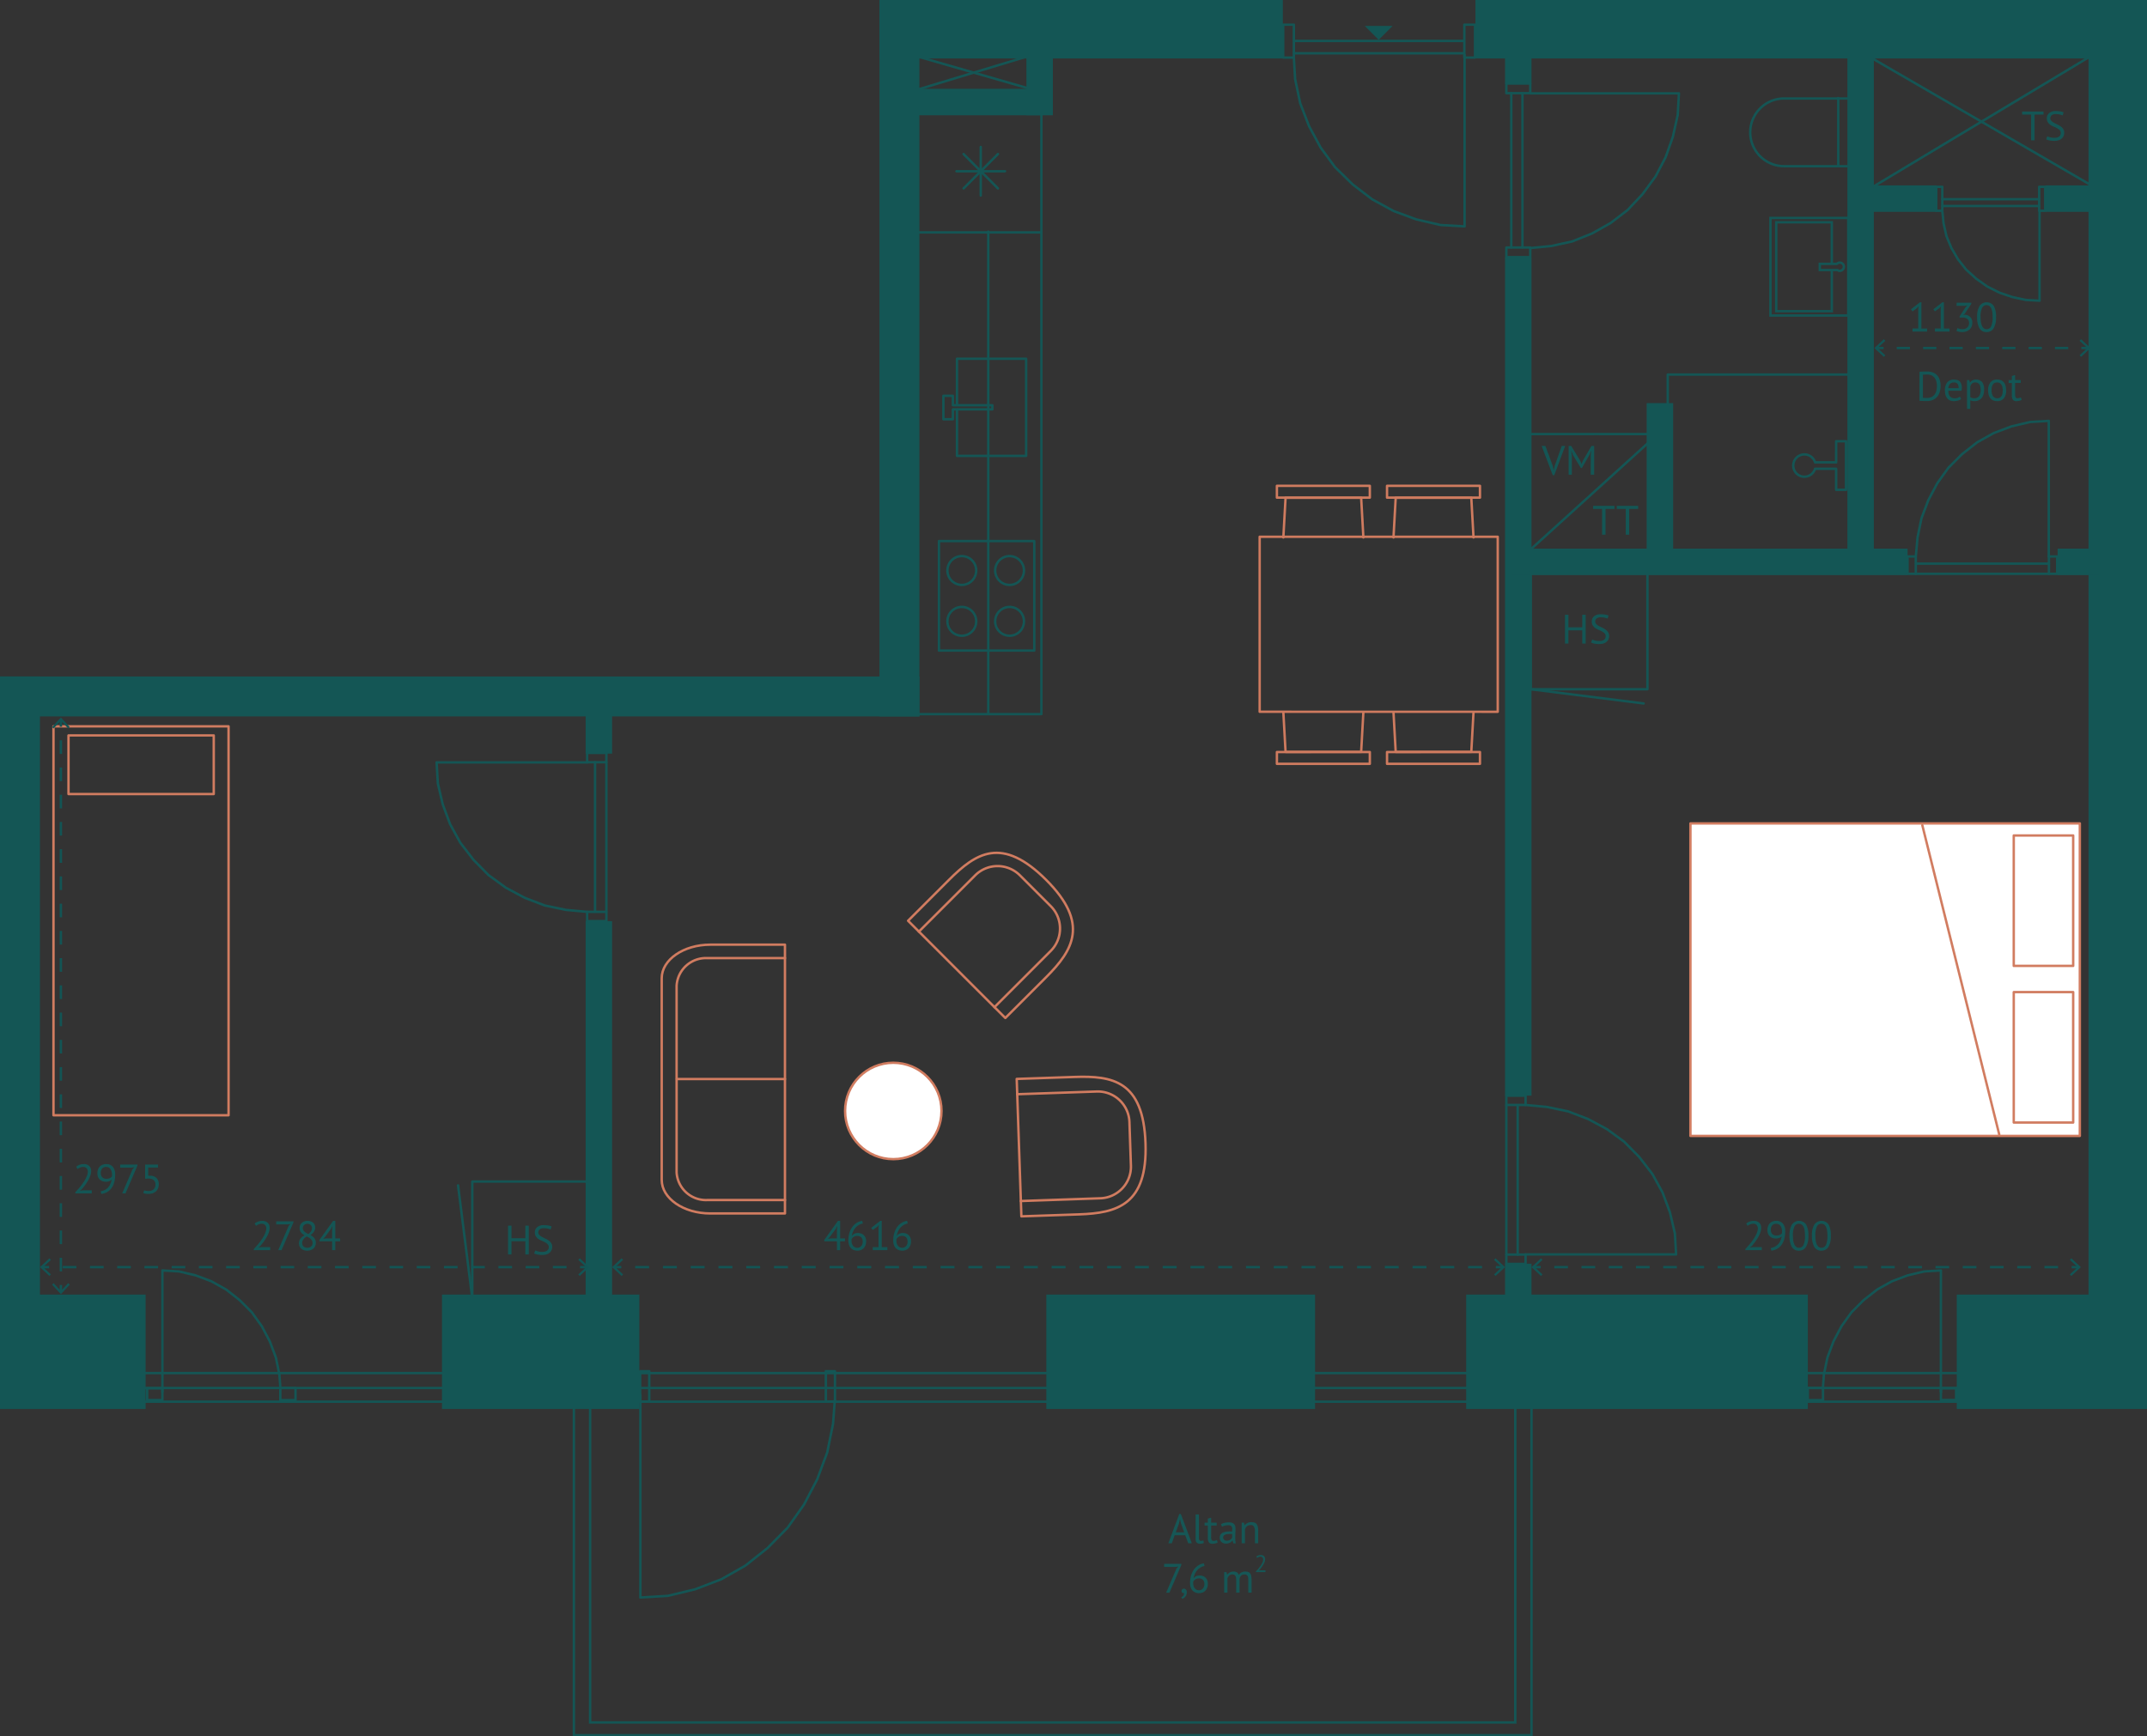 <svg xmlns="http://www.w3.org/2000/svg" viewBox="0 0 312.871 253.108"><rect x="0" y="0" width="312.871" height="253.108" fill="#333333" stroke="none"/><defs><style>.cls-1{fill:#145655;}.cls-10,.cls-11,.cls-12,.cls-2,.cls-3,.cls-4,.cls-6,.cls-7,.cls-8{fill:none;}.cls-2,.cls-3{stroke:#145655;}.cls-10,.cls-11,.cls-12,.cls-2,.cls-7,.cls-8{stroke-miterlimit:10;}.cls-2,.cls-3,.cls-4,.cls-5,.cls-6{stroke-width:0.35px;}.cls-3,.cls-4,.cls-5,.cls-6{stroke-linecap:round;stroke-linejoin:round;}.cls-4,.cls-5{stroke:#d17c60;}.cls-5{fill:#fff;}.cls-6{stroke:#cf7b5f;}.cls-10,.cls-11,.cls-12,.cls-7,.cls-8{stroke:#125555;stroke-width:0.35px;}.cls-8{stroke-dasharray:1.984 1.984;}.cls-9{fill:#125555;}.cls-10{stroke-dasharray:1.922 1.922;}.cls-11{stroke-dasharray:2.023 2.023;}.cls-12{stroke-dasharray:1.985 1.985;}.cls-13{isolation:isolate;}.cls-14{fill:#165756;}</style></defs><g id="Væg"><rect class="cls-1" y="188.703" width="21.219" height="16.674"/><rect class="cls-1" x="64.41" y="188.703" width="28.759" height="16.674"/><rect class="cls-1" x="152.476" y="188.703" width="39.16" height="16.674"/><rect class="cls-1" x="213.66" y="188.703" width="49.791" height="16.674"/><rect class="cls-1" x="285.15" y="188.703" width="27.72" height="16.674"/><rect class="cls-1" x="304.351" width="8.52" height="193.216"/><rect class="cls-1" x="215.01" width="97.808" height="8.52"/><rect class="cls-1" x="128.16" width="58.782" height="8.52"/><rect class="cls-1" y="98.61" width="133.98" height="5.82"/><rect class="cls-1" y="98.602" width="5.82" height="106.775"/><rect class="cls-1" x="128.16" y="0.052" width="5.82" height="104.378"/><rect class="cls-1" x="219.322" y="37.53" width="3.855" height="122.18"/><rect class="cls-1" x="149.573" y="6.23" width="3.855" height="10.57"/><rect class="cls-1" x="133.05" y="12.945" width="18.96" height="3.855"/><rect class="cls-1" x="219.323" y="184.2" width="3.855" height="8.895"/><rect class="cls-1" x="85.342" y="134.271" width="3.855" height="58.457"/><rect class="cls-1" x="85.342" y="102.791" width="3.855" height="7.069"/><rect class="cls-1" x="219.323" y="5.963" width="3.855" height="6.278"/><rect class="cls-1" x="220.35" y="79.973" width="57.63" height="3.855"/><rect class="cls-1" x="269.213" y="7.935" width="3.855" height="74.895"/><rect class="cls-1" x="299.85" y="79.973" width="6.098" height="3.855"/><rect class="cls-1" x="298.11" y="27.023" width="7.747" height="3.855"/><rect class="cls-1" x="271.65" y="27.023" width="10.538" height="3.855"/><rect class="cls-1" x="239.963" y="58.761" width="3.855" height="22.999"/><line class="cls-2" x1="286.59" y1="202.324" x2="15.967" y2="202.324"/><line class="cls-2" x1="286.59" y1="200.149" x2="15.967" y2="200.149"/><polyline class="cls-3" points="40.869 202.422 40.715 200.375 40.202 197.876 39.314 195.521 38.145 193.31 36.697 191.291 34.922 189.513 32.959 187.975 30.81 186.773 28.52 185.908 26.091 185.331 23.661 185.187 23.667 185.187 23.667 202.886"/><rect class="cls-3" x="21.701" y="202.119" width="1.703" height="2.216" transform="translate(-180.675 225.781) rotate(-90)"/><rect class="cls-3" x="41.07" y="202.101" width="1.77" height="2.216" transform="translate(-161.254 245.164) rotate(-90)"/><polyline class="cls-3" points="265.634 202.422 265.787 200.375 266.301 197.876 267.189 195.521 268.357 193.31 269.806 191.291 271.581 189.513 273.544 187.975 275.693 186.773 277.983 185.908 280.412 185.331 282.842 185.187 282.836 185.187 282.836 202.886"/><rect class="cls-3" x="283.099" y="202.119" width="1.703" height="2.216" transform="translate(80.722 487.178) rotate(-90)"/><rect class="cls-3" x="263.663" y="202.101" width="1.77" height="2.216" transform="translate(61.339 467.757) rotate(-90)"/><polyline class="cls-3" points="222.313 161.066 225.4 161.349 228.502 161.998 231.425 163.117 234.169 164.59 236.675 166.417 238.882 168.656 240.791 171.132 242.282 173.842 243.356 176.729 244.072 179.794 244.251 182.858 244.251 182.851 222.284 182.851"/><rect class="cls-3" x="219.51" y="182.877" width="2.803" height="1.355"/><rect class="cls-3" x="219.51" y="159.711" width="2.803" height="1.355"/><line class="cls-3" x1="221.161" y1="161.095" x2="221.161" y2="182.876"/><line class="cls-3" x1="219.51" y1="161.095" x2="219.51" y2="182.876"/><polyline class="cls-3" points="279.181 81.115 279.433 78.334 280.01 75.539 281.006 72.905 282.316 70.433 283.941 68.175 285.932 66.187 288.134 64.467 290.544 63.124 293.112 62.156 295.838 61.511 298.564 61.35 298.557 61.35 298.557 81.141"/><rect class="cls-3" x="298.58" y="81.115" width="1.205" height="2.526"/><rect class="cls-3" x="277.976" y="81.115" width="1.205" height="2.526"/><line class="cls-3" x1="279.207" y1="82.153" x2="298.58" y2="82.153"/><line class="cls-3" x1="279.207" y1="83.64" x2="298.58" y2="83.64"/><polyline class="cls-3" points="283.041 30.716 283.225 32.561 283.647 34.416 284.375 36.163 285.333 37.804 286.522 39.302 287.978 40.621 289.589 41.762 291.352 42.653 293.23 43.296 295.223 43.723 297.217 43.83 297.212 43.83 297.212 30.699"/><rect class="cls-3" x="282.159" y="27.229" width="0.881" height="3.487"/><rect class="cls-3" x="297.159" y="27.229" width="0.881" height="3.487"/><line class="cls-3" x1="283.06" y1="30.027" x2="297.159" y2="30.027"/><line class="cls-3" x1="283.06" y1="29.04" x2="297.159" y2="29.04"/><line class="cls-3" x1="272.52" y1="27.48" x2="305.1" y2="7.92"/><line class="cls-3" x1="304.77" y1="27.023" x2="272.31" y2="8.207"/><polyline class="cls-3" points="222.998 36.158 226.046 35.864 229.11 35.193 231.996 34.034 234.706 32.509 237.18 30.618 239.36 28.3 241.244 25.737 242.717 22.932 243.777 19.943 244.484 16.77 244.661 13.598 244.661 13.606 222.969 13.606"/><rect class="cls-3" x="219.51" y="12.176" width="3.488" height="1.403"/><rect class="cls-3" x="219.51" y="36.079" width="3.488" height="1.403"/><line class="cls-3" x1="221.86" y1="36.06" x2="221.86" y2="13.579"/><line class="cls-3" x1="220.23" y1="36.06" x2="220.23" y2="13.579"/><polyline class="cls-3" points="188.548 8.39 188.731 11.529 189.476 15.063 190.762 18.392 192.453 21.518 194.551 24.372 197.123 26.886 199.966 29.059 203.078 30.758 206.394 31.981 209.913 32.797 213.432 33 213.424 33 213.424 7.98"/><rect class="cls-3" x="186.992" y="3.6" width="1.556" height="4.79"/><rect class="cls-3" x="213.392" y="3.6" width="1.556" height="4.79"/><line class="cls-3" x1="188.61" y1="7.767" x2="213.33" y2="7.767"/><line class="cls-3" x1="188.61" y1="5.963" x2="213.33" y2="5.963"/><polygon class="cls-1" points="202.939 3.78 200.911 5.808 198.882 3.78 202.939 3.78"/><polyline class="cls-3" points="85.561 132.916 82.474 132.632 79.372 131.984 76.449 130.864 73.705 129.392 71.199 127.564 68.992 125.325 67.083 122.85 65.593 120.14 64.518 117.253 63.802 114.188 63.624 111.124 63.624 111.131 85.59 111.131"/><rect class="cls-3" x="85.561" y="109.75" width="2.803" height="1.355"/><rect class="cls-3" x="85.561" y="132.916" width="2.803" height="1.355"/><line class="cls-3" x1="86.713" y1="132.887" x2="86.713" y2="111.106"/><line class="cls-3" x1="88.364" y1="132.887" x2="88.364" y2="111.106"/><rect class="cls-3" x="223.066" y="83.46" width="17.008" height="17.008"/><line class="cls-3" x1="239.52" y1="102.54" x2="223.066" y2="100.468"/><rect class="cls-3" x="68.822" y="172.233" width="17.008" height="17.008"/><line class="cls-3" x1="66.75" y1="172.787" x2="68.822" y2="189.241"/><polyline class="cls-3" points="243.03 58.98 243.03 54.6 269.546 54.6"/><path class="cls-3" d="M267.572,71.4h1.44V64.32h-1.44V67.4H264.5a1.624,1.624,0,1,0,0,.93h3.072Z"/><path class="cls-3" d="M269.348,24.225h-9.36a4.935,4.935,0,0,1,0-9.87h9.36"/><line class="cls-3" x1="267.878" y1="14.295" x2="267.878" y2="24.186"/><rect class="cls-2" x="258" y="31.77" width="11.34" height="14.22"/><polyline class="cls-2" points="266.94 38.483 266.94 32.4 258.84 32.4 258.84 45.36 266.94 45.36 266.94 39.48"/><path class="cls-2" d="M268.1,39.48a.6.6,0,1,0-.427-1.02h-2.483v.9h2.568A.588.588,0,0,0,268.1,39.48Z"/><path class="cls-3" d="M222.611,63.276c1.458-.013,18.979,0,18.979,0L222.12,80.93"/><line class="cls-3" x1="151.755" y1="104.096" x2="151.755" y2="16.562"/><rect class="cls-3" x="136.83" y="78.87" width="13.89" height="15.96"/><circle class="cls-3" cx="147.12" cy="83.16" r="2.1"/><circle class="cls-3" cx="140.16" cy="83.16" r="2.1"/><circle class="cls-3" cx="147.12" cy="90.57" r="2.1"/><circle class="cls-3" cx="140.16" cy="90.57" r="2.1"/><polyline class="cls-3" points="139.455 59.732 139.455 66.452 149.535 66.452 149.535 52.292 139.455 52.292 139.455 58.986"/><polygon class="cls-3" points="138.855 61.112 138.855 59.732 138.855 59.672 144.615 59.672 144.615 59.072 138.855 59.072 138.855 58.967 138.855 57.692 137.475 57.692 137.475 61.112 138.855 61.112"/><line class="cls-3" x1="144.015" y1="104.007" x2="144.015" y2="33.766"/><line class="cls-3" x1="151.755" y1="33.872" x2="132.505" y2="33.872"/><line class="cls-3" x1="151.605" y1="104.096" x2="133.714" y2="104.096"/><line class="cls-3" x1="145.423" y1="22.457" x2="140.417" y2="27.463"/><line class="cls-3" x1="142.92" y1="21.42" x2="142.92" y2="28.5"/><line class="cls-3" x1="146.46" y1="24.96" x2="139.38" y2="24.96"/><line class="cls-3" x1="145.423" y1="27.463" x2="140.417" y2="22.457"/><line class="cls-3" x1="133.77" y1="8.25" x2="151.5" y2="13.35"/><line class="cls-3" x1="150.3" y1="8.04" x2="131.67" y2="13.68"/><rect class="cls-4" x="7.794" y="105.874" width="25.512" height="56.693"/><rect class="cls-4" x="9.983" y="107.198" width="21.165" height="8.546"/><line class="cls-2" x1="17.064" y1="204.318" x2="302.899" y2="204.318"/><polyline class="cls-3" points="121.651 204.118 121.398 207.531 120.552 211.699 119.09 215.627 117.165 219.315 114.78 222.681 111.856 225.647 108.624 228.213 105.084 230.217 101.312 231.66 97.311 232.622 93.309 232.863 93.318 232.863 93.318 203.343"/><rect class="cls-3" x="118.79" y="201.435" width="4.442" height="1.325" transform="translate(323.108 81.086) rotate(90)"/><rect class="cls-3" x="91.728" y="201.435" width="4.442" height="1.325" transform="translate(296.046 108.148) rotate(90)"/><polyline class="cls-2" points="223.177 204.993 223.177 252.933 83.63 252.933 83.63 202.773"/><polyline class="cls-2" points="85.993 202.773 85.993 251.073 220.814 251.073 220.814 204.993"/></g><g id="Møbler"><path class="cls-4" d="M166.929,166.657h0c.306,8.964-4.142,10.168-9.674,10.357l-8.414.287-.683-20.031,8.414-.287C162.1,156.795,166.617,157.52,166.929,166.657Z"/><path class="cls-4" d="M148.234,159.5l11.589-.395a4.613,4.613,0,0,1,4.764,4.449l.217,6.351a4.615,4.615,0,0,1-4.45,4.764l-11.59.4"/><circle class="cls-5" cx="130.175" cy="161.94" r="7.025"/><path class="cls-4" d="M96.428,171.986V142.6c0-2.7,3.173-4.9,7.088-4.9h10.872v39.18H103.516C99.6,176.88,96.428,174.688,96.428,171.986Z"/><path class="cls-4" d="M114.388,174.925h-11.3a4.285,4.285,0,0,1-4.49-4.033v-27.2a4.285,4.285,0,0,1,4.49-4.033h11.3"/><line class="cls-4" x1="114.388" y1="157.29" x2="98.639" y2="157.29"/><path class="cls-4" d="M152.455,128.262h0c6.342,6.342,3.913,10.258,0,14.172l-5.953,5.953L132.33,134.215l5.953-5.953C142.2,124.348,145.99,121.8,152.455,128.262Z"/><path class="cls-4" d="M133.909,135.795l8.2-8.2a4.614,4.614,0,0,1,6.519,0l4.493,4.493a4.615,4.615,0,0,1,0,6.519l-8.2,8.2"/><path class="cls-6" d="M215.667,70.82v1.718H202.125V70.82Z"/><path class="cls-6" d="M203.066,78.34l.321-5.781h11.018l.321,5.781"/><path class="cls-6" d="M199.617,70.82v1.718H186.075V70.82Z"/><path class="cls-6" d="M187.016,78.34l.321-5.781h11.018l.321,5.781"/><path class="cls-6" d="M199.617,109.622v1.718H186.075v-1.718Z"/><path class="cls-6" d="M198.676,103.82l-.321,5.781H187.337l-.321-5.781"/><path class="cls-6" d="M215.667,109.622v1.718H202.125v-1.718Z"/><path class="cls-6" d="M214.726,103.82l-.321,5.781H203.387l-.321-5.781"/><path class="cls-6" d="M218.256,78.24v25.512H183.564V78.24Z"/><rect class="cls-5" x="246.337" y="120.024" width="56.747" height="45.553"/><rect class="cls-5" x="293.454" y="144.615" width="8.66" height="19.012"/><rect class="cls-5" x="293.454" y="121.784" width="8.66" height="19.012"/><line class="cls-4" x1="291.336" y1="165.36" x2="280.13" y2="120.294"/></g><g id="Opmål"><line class="cls-7" x1="223.519" y1="184.706" x2="224.519" y2="184.706"/><line class="cls-8" x1="226.503" y1="184.706" x2="300.896" y2="184.706"/><line class="cls-7" x1="301.888" y1="184.706" x2="302.888" y2="184.706"/><polygon class="cls-9" points="224.563 185.994 224.778 185.764 223.64 184.706 224.778 183.649 224.563 183.418 223.178 184.706 224.563 185.994"/><polygon class="cls-9" points="301.845 185.994 301.63 185.764 302.767 184.706 301.63 183.649 301.845 183.418 303.23 184.706 301.845 185.994"/><line class="cls-7" x1="273.482" y1="50.732" x2="274.482" y2="50.732"/><line class="cls-10" x1="276.403" y1="50.732" x2="302.344" y2="50.732"/><line class="cls-7" x1="303.305" y1="50.732" x2="304.305" y2="50.732"/><polygon class="cls-9" points="274.525 52.02 274.74 51.789 273.602 50.732 274.74 49.675 274.525 49.444 273.14 50.732 274.525 52.02"/><polygon class="cls-9" points="303.261 52.02 303.046 51.79 304.184 50.732 303.046 49.675 303.261 49.444 304.646 50.732 303.261 52.02"/><line class="cls-7" x1="6.162" y1="184.706" x2="7.162" y2="184.706"/><line class="cls-8" x1="9.145" y1="184.706" x2="83.539" y2="184.706"/><line class="cls-7" x1="84.531" y1="184.706" x2="85.531" y2="184.706"/><polygon class="cls-9" points="7.205 185.994 7.42 185.764 6.283 184.706 7.42 183.649 7.205 183.418 5.82 184.706 7.205 185.994"/><polygon class="cls-9" points="84.487 185.994 84.272 185.764 85.41 184.706 84.272 183.649 84.487 183.418 85.872 184.706 84.487 185.994"/><line class="cls-7" x1="89.539" y1="184.706" x2="90.539" y2="184.706"/><line class="cls-11" x1="92.562" y1="184.706" x2="216.969" y2="184.706"/><line class="cls-7" x1="217.981" y1="184.706" x2="218.981" y2="184.706"/><polygon class="cls-9" points="90.582 185.994 90.797 185.764 89.66 184.706 90.797 183.649 90.582 183.418 89.197 184.706 90.582 185.994"/><polygon class="cls-9" points="217.937 185.994 217.722 185.764 218.86 184.706 217.722 183.649 217.937 183.418 219.323 184.706 217.937 185.994"/><line class="cls-7" x1="8.874" y1="188.306" x2="8.874" y2="187.306"/><line class="cls-12" x1="8.874" y1="185.321" x2="8.874" y2="106.923"/><line class="cls-7" x1="8.874" y1="105.93" x2="8.874" y2="104.93"/><polygon class="cls-9" points="10.163 187.262 9.932 187.047 8.875 188.185 7.817 187.047 7.586 187.262 8.875 188.648 10.163 187.262"/><polygon class="cls-9" points="10.163 105.974 9.932 106.189 8.875 105.051 7.817 106.189 7.586 105.974 8.875 104.589 10.163 105.974"/></g><g id="Tekst_Outline" data-name="Tekst Outline"><g class="cls-13"><path class="cls-1" d="M230.574,91.885h-2.016v1.926h-.5v-4.2h.5v1.83h2.016v-1.83h.5v4.2h-.5Z"/><path class="cls-1" d="M233.988,92.742a.572.572,0,0,0-.15-.41,1.5,1.5,0,0,0-.375-.282,4.924,4.924,0,0,0-.488-.231,2.788,2.788,0,0,1-.49-.261,1.4,1.4,0,0,1-.375-.378,1.013,1.013,0,0,1-.15-.573.968.968,0,0,1,.343-.781,1.469,1.469,0,0,1,.971-.288,3.768,3.768,0,0,1,.666.055,1.771,1.771,0,0,1,.468.138l-.15.444a1.91,1.91,0,0,0-.405-.13,2.631,2.631,0,0,0-.6-.062.873.873,0,0,0-.594.176.559.559,0,0,0-.048.808,1.512,1.512,0,0,0,.375.278q.225.123.49.244a2.945,2.945,0,0,1,.488.279,1.476,1.476,0,0,1,.375.381.963.963,0,0,1,.15.551,1.2,1.2,0,0,1-.095.487,1.054,1.054,0,0,1-.283.372,1.326,1.326,0,0,1-.45.24,1.977,1.977,0,0,1-.6.084,3.336,3.336,0,0,1-.744-.069,1.978,1.978,0,0,1-.456-.154l.168-.443a1.881,1.881,0,0,0,.408.148,2.307,2.307,0,0,0,.606.074,1.7,1.7,0,0,0,.372-.039.849.849,0,0,0,.3-.126.658.658,0,0,0,.2-.219A.622.622,0,0,0,233.988,92.742Z"/></g><g class="cls-13"><path class="cls-1" d="M76.555,180.932H74.538v1.926h-.5v-4.2h.5v1.831h2.017v-1.831h.5v4.2h-.5Z"/><path class="cls-1" d="M79.969,181.789a.572.572,0,0,0-.15-.41,1.5,1.5,0,0,0-.375-.282,5.066,5.066,0,0,0-.489-.232,2.711,2.711,0,0,1-.489-.26,1.4,1.4,0,0,1-.375-.378,1.015,1.015,0,0,1-.15-.573.969.969,0,0,1,.342-.781,1.473,1.473,0,0,1,.972-.288,3.768,3.768,0,0,1,.666.055,1.783,1.783,0,0,1,.468.138l-.15.444a1.91,1.91,0,0,0-.405-.13,2.637,2.637,0,0,0-.6-.062.873.873,0,0,0-.594.176.559.559,0,0,0-.048.808,1.537,1.537,0,0,0,.375.278q.225.123.489.243a2.918,2.918,0,0,1,.489.28,1.476,1.476,0,0,1,.375.381.963.963,0,0,1,.15.551,1.186,1.186,0,0,1-.1.487,1.04,1.04,0,0,1-.282.372,1.326,1.326,0,0,1-.45.24,1.977,1.977,0,0,1-.6.084,3.4,3.4,0,0,1-.744-.069,1.978,1.978,0,0,1-.456-.154l.168-.443a1.881,1.881,0,0,0,.408.148,2.307,2.307,0,0,0,.606.074,1.7,1.7,0,0,0,.372-.039.849.849,0,0,0,.3-.126.658.658,0,0,0,.2-.219A.625.625,0,0,0,79.969,181.789Z"/></g><g class="cls-13"><path class="cls-1" d="M226.267,67.881l.144.637h.006l.156-.649L227.587,65h.5l-1.59,4.267h-.223L224.652,65h.547Z"/><path class="cls-1" d="M231.81,66.375l.061-.63h-.03l-.228.577-1.092,1.9h-.15l-1.158-1.9L229,65.745h-.03l.084.624V69.2h-.468V65h.372l1.313,2.149.2.468h.011l.187-.481L231.919,65h.389v4.2h-.5Z"/></g><g class="cls-13"><path class="cls-1" d="M297.792,16.7h-1.308V20.46h-.5V16.7h-1.308V16.26h3.114Z"/><path class="cls-1" d="M300.306,19.392a.571.571,0,0,0-.15-.41,1.476,1.476,0,0,0-.375-.283,4.839,4.839,0,0,0-.489-.231,2.653,2.653,0,0,1-.489-.261,1.377,1.377,0,0,1-.375-.378,1.011,1.011,0,0,1-.15-.573.967.967,0,0,1,.342-.78,1.47,1.47,0,0,1,.972-.288,3.773,3.773,0,0,1,.666.054,1.822,1.822,0,0,1,.468.138l-.15.444a1.978,1.978,0,0,0-.405-.129,2.634,2.634,0,0,0-.6-.063.868.868,0,0,0-.593.177.557.557,0,0,0-.049.807,1.514,1.514,0,0,0,.375.279q.225.123.489.243a2.985,2.985,0,0,1,.489.279,1.507,1.507,0,0,1,.375.381.966.966,0,0,1,.15.552,1.178,1.178,0,0,1-.1.486,1.023,1.023,0,0,1-.282.372,1.292,1.292,0,0,1-.45.24,1.977,1.977,0,0,1-.6.084,3.336,3.336,0,0,1-.744-.069,2.033,2.033,0,0,1-.456-.153l.168-.444a1.928,1.928,0,0,0,.408.149,2.314,2.314,0,0,0,.606.073,1.7,1.7,0,0,0,.372-.039.814.814,0,0,0,.3-.126.658.658,0,0,0,.2-.219A.621.621,0,0,0,300.306,19.392Z"/></g><g class="cls-13"><path class="cls-1" d="M235.272,74.185h-1.307v3.756h-.5V74.185h-1.309V73.74h3.114Z"/><path class="cls-1" d="M238.723,74.185h-1.309v3.756h-.5V74.185h-1.308V73.74h3.115Z"/></g><g class="cls-13"><path class="cls-1" d="M256.65,178.986a1.96,1.96,0,0,1-.116.651,4.268,4.268,0,0,1-.307.669,6.756,6.756,0,0,1-.422.657c-.157.214-.312.417-.468.609l-.294.257v.025l.384-.067h1.307v.445h-2.387v-.174c.087-.092.194-.206.318-.342s.253-.287.387-.453.265-.342.4-.528a6.207,6.207,0,0,0,.354-.568,3.537,3.537,0,0,0,.255-.569,1.663,1.663,0,0,0,.1-.534.719.719,0,0,0-.169-.49.636.636,0,0,0-.509-.194,1.1,1.1,0,0,0-.444.093,1.688,1.688,0,0,0-.372.213l-.2-.342a1.542,1.542,0,0,1,.5-.282,1.805,1.805,0,0,1,.618-.1,1.309,1.309,0,0,1,.456.075.975.975,0,0,1,.336.213.928.928,0,0,1,.21.327A1.15,1.15,0,0,1,256.65,178.986Z"/><path class="cls-1" d="M257.557,179.3a1.642,1.642,0,0,1,.084-.534,1.215,1.215,0,0,1,.246-.426,1.117,1.117,0,0,1,.4-.282,1.433,1.433,0,0,1,.566-.1,1.191,1.191,0,0,1,.954.4,1.647,1.647,0,0,1,.343,1.116,4.14,4.14,0,0,1-.153,1.184,2.636,2.636,0,0,1-.423.856,1.994,1.994,0,0,1-.64.543,2.3,2.3,0,0,1-.8.249l-.108-.384a1.943,1.943,0,0,0,.627-.2,1.755,1.755,0,0,0,.48-.378,1.976,1.976,0,0,0,.327-.519,2.5,2.5,0,0,0,.174-.633.876.876,0,0,1-.357.266,1.441,1.441,0,0,1-.514.076,1.347,1.347,0,0,1-.464-.081,1.135,1.135,0,0,1-.387-.238,1.079,1.079,0,0,1-.264-.384A1.33,1.33,0,0,1,257.557,179.3Zm.5-.048a.841.841,0,0,0,.225.639.829.829,0,0,0,.591.213,1.228,1.228,0,0,0,.5-.1.636.636,0,0,0,.3-.252.929.929,0,0,0,.011-.139V179.5a1.7,1.7,0,0,0-.05-.417,1.21,1.21,0,0,0-.154-.359.715.715,0,0,0-.266-.249.79.79,0,0,0-.387-.09.716.716,0,0,0-.57.231A.942.942,0,0,0,258.055,179.256Z"/><path class="cls-1" d="M260.772,180.132a3.034,3.034,0,0,1,.352-1.626,1.265,1.265,0,0,1,2.076-.01,3.222,3.222,0,0,1,.327,1.636,3.04,3.04,0,0,1-.351,1.626,1.15,1.15,0,0,1-1.03.546,1.121,1.121,0,0,1-1.044-.57A3.232,3.232,0,0,1,260.772,180.132Zm.5,0a4.544,4.544,0,0,0,.052.711,2.085,2.085,0,0,0,.158.552.966.966,0,0,0,.274.36.618.618,0,0,0,.392.129.7.7,0,0,0,.669-.424,3.085,3.085,0,0,0,.214-1.328,5.163,5.163,0,0,0-.045-.708,2.063,2.063,0,0,0-.15-.559.885.885,0,0,0-.274-.359.668.668,0,0,0-.414-.126.7.7,0,0,0-.662.426A3.108,3.108,0,0,0,261.27,180.132Z"/><path class="cls-1" d="M264.043,180.132a3.045,3.045,0,0,1,.35-1.626,1.266,1.266,0,0,1,2.077-.01,3.233,3.233,0,0,1,.327,1.636,3.04,3.04,0,0,1-.351,1.626,1.149,1.149,0,0,1-1.029.546,1.118,1.118,0,0,1-1.044-.57A3.221,3.221,0,0,1,264.043,180.132Zm.5,0a4.55,4.55,0,0,0,.051.711,2.084,2.084,0,0,0,.159.552.973.973,0,0,0,.272.36.624.624,0,0,0,.394.129.7.7,0,0,0,.669-.424,3.118,3.118,0,0,0,.213-1.328,5.163,5.163,0,0,0-.045-.708,2.026,2.026,0,0,0-.151-.559.891.891,0,0,0-.272-.359.67.67,0,0,0-.414-.126.7.7,0,0,0-.663.426A3.111,3.111,0,0,0,264.541,180.132Z"/></g><g class="cls-13"><path class="cls-1" d="M278.7,47.886h.84v-2.9l.06-.355-.24.282-.66.474-.228-.306,1.32-1.02H280v3.828h.822v.444H278.7Z"/><path class="cls-1" d="M281.966,47.886h.84v-2.9l.06-.355-.24.282-.66.474-.228-.306,1.32-1.02h.216v3.828h.822v.444h-2.13Z"/><path class="cls-1" d="M285.992,47.983a1.152,1.152,0,0,0,.378-.061.834.834,0,0,0,.3-.177.844.844,0,0,0,.2-.279.857.857,0,0,0,.072-.353.757.757,0,0,0-.249-.624,1.054,1.054,0,0,0-.687-.2h-.444v-.173l.864-1.332.276-.265-.39.06h-1.188V44.13h2.142V44.3l-.954,1.435-.21.173v.012l.2-.042a1.28,1.28,0,0,1,.444.087,1.042,1.042,0,0,1,.354.234,1.078,1.078,0,0,1,.234.367,1.3,1.3,0,0,1,.084.482,1.38,1.38,0,0,1-.114.576,1.217,1.217,0,0,1-.309.423,1.365,1.365,0,0,1-.459.262,1.745,1.745,0,0,1-.558.09,2.643,2.643,0,0,1-.486-.042,2.137,2.137,0,0,1-.378-.109l.126-.426a1.706,1.706,0,0,0,.327.112A1.886,1.886,0,0,0,285.992,47.983Z"/><path class="cls-1" d="M288.116,46.231a3.035,3.035,0,0,1,.351-1.626,1.265,1.265,0,0,1,2.076-.01,3.217,3.217,0,0,1,.327,1.636,3.044,3.044,0,0,1-.351,1.626,1.149,1.149,0,0,1-1.029.546,1.119,1.119,0,0,1-1.044-.571A3.219,3.219,0,0,1,288.116,46.231Zm.5,0a4.559,4.559,0,0,0,.051.711,2.065,2.065,0,0,0,.159.551.96.96,0,0,0,.273.361.619.619,0,0,0,.393.129.7.7,0,0,0,.669-.424,3.106,3.106,0,0,0,.213-1.328,5.163,5.163,0,0,0-.045-.708,2.053,2.053,0,0,0-.15-.559.892.892,0,0,0-.273-.359.67.67,0,0,0-.414-.126.7.7,0,0,0-.663.426A3.111,3.111,0,0,0,288.614,46.231Z"/></g><g class="cls-13"><path class="cls-1" d="M279.717,54.2c.076-.011.161-.02.255-.026s.192-.011.294-.013l.3-.006.274,0a2.214,2.214,0,0,1,.873.156,1.607,1.607,0,0,1,.608.434,1.825,1.825,0,0,1,.358.669,3.131,3.131,0,0,1,0,1.678,1.964,1.964,0,0,1-.35.7,1.721,1.721,0,0,1-.624.487,2.153,2.153,0,0,1-.931.182l-.248,0c-.1,0-.207,0-.315-.011l-.3-.015a1.576,1.576,0,0,1-.2-.019Zm1.133.4h-.17q-.093,0-.183.006l-.165.011c-.051,0-.089.008-.117.012v3.361a1.118,1.118,0,0,0,.114.008L280.5,58l.174.007.114,0a1.556,1.556,0,0,0,.7-.145,1.213,1.213,0,0,0,.456-.386,1.58,1.58,0,0,0,.242-.558,2.868,2.868,0,0,0,.073-.651,2.7,2.7,0,0,0-.066-.591,1.571,1.571,0,0,0-.228-.537,1.266,1.266,0,0,0-.435-.394A1.407,1.407,0,0,0,280.85,54.6Z"/><path class="cls-1" d="M285.782,58.161a1.342,1.342,0,0,1-.452.229,1.963,1.963,0,0,1-.579.084,1.466,1.466,0,0,1-.595-.111,1.059,1.059,0,0,1-.414-.319,1.4,1.4,0,0,1-.239-.494,2.439,2.439,0,0,1-.078-.648,1.758,1.758,0,0,1,.342-1.17,1.21,1.21,0,0,1,.977-.4,1.939,1.939,0,0,1,.408.045.92.92,0,0,1,.366.171.88.88,0,0,1,.264.358,1.525,1.525,0,0,1,.1.609,2.961,2.961,0,0,1-.036.437h-1.926a1.838,1.838,0,0,0,.053.468.932.932,0,0,0,.168.346.736.736,0,0,0,.3.216,1.186,1.186,0,0,0,.448.075,1.228,1.228,0,0,0,.408-.072.877.877,0,0,0,.3-.168Zm-1.031-2.412a.834.834,0,0,0-.568.187.935.935,0,0,0-.254.636h1.488a.922.922,0,0,0-.175-.639A.643.643,0,0,0,284.751,55.749Z"/><path class="cls-1" d="M286.641,55.4h.33l.089.36h.024a.917.917,0,0,1,.357-.321,1.259,1.259,0,0,1,1.4.243,1.818,1.818,0,0,1,.294,1.158,2.157,2.157,0,0,1-.1.681,1.472,1.472,0,0,1-.278.512,1.229,1.229,0,0,1-.436.325,1.374,1.374,0,0,1-.567.114,1.794,1.794,0,0,1-.351-.027,1.446,1.446,0,0,1-.279-.093V59.6h-.479Zm1.211.347a.7.7,0,0,0-.483.159.9.9,0,0,0-.249.484v1.487a.783.783,0,0,0,.246.13,1.246,1.246,0,0,0,.366.045.8.8,0,0,0,.658-.31,1.447,1.447,0,0,0,.243-.909,2.261,2.261,0,0,0-.042-.446,1.013,1.013,0,0,0-.136-.343.66.66,0,0,0-.239-.219A.787.787,0,0,0,287.852,55.749Z"/><path class="cls-1" d="M289.719,56.9a1.766,1.766,0,0,1,.339-1.167,1.2,1.2,0,0,1,.974-.406,1.407,1.407,0,0,1,.585.112,1.045,1.045,0,0,1,.411.318,1.343,1.343,0,0,1,.24.5,2.477,2.477,0,0,1,.079.645,1.78,1.78,0,0,1-.339,1.167,1.206,1.206,0,0,1-.976.4,1.427,1.427,0,0,1-.585-.111,1.064,1.064,0,0,1-.411-.319,1.39,1.39,0,0,1-.239-.5A2.434,2.434,0,0,1,289.719,56.9Zm.5,0a2.028,2.028,0,0,0,.045.438,1.162,1.162,0,0,0,.14.365.759.759,0,0,0,.252.252.7.7,0,0,0,.378.1q.816.006.817-1.152a2.125,2.125,0,0,0-.045-.445,1.183,1.183,0,0,0-.142-.365.7.7,0,0,0-.63-.343Q290.216,55.743,290.217,56.9Z"/><path class="cls-1" d="M292.706,55.4h.469v-.594l.479-.139V55.4h.817v.42h-.817v1.662a.917.917,0,0,0,.078.441.284.284,0,0,0,.264.129.962.962,0,0,0,.265-.033c.071-.023.151-.051.239-.087l.108.366a1.822,1.822,0,0,1-.354.126,1.752,1.752,0,0,1-.413.048.6.6,0,0,1-.517-.207,1.228,1.228,0,0,1-.149-.694V55.822h-.469Z"/></g><g class="cls-13"><path class="cls-1" d="M39.293,178.986a1.961,1.961,0,0,1-.117.651,4.26,4.26,0,0,1-.306.669,6.768,6.768,0,0,1-.423.657q-.234.321-.468.609l-.294.257v.025l.384-.067h1.308v.445H36.989v-.174q.132-.138.318-.342c.124-.137.253-.287.387-.453s.266-.342.4-.528a6.207,6.207,0,0,0,.354-.568,3.537,3.537,0,0,0,.255-.569,1.663,1.663,0,0,0,.1-.534.723.723,0,0,0-.168-.49.64.64,0,0,0-.51-.194,1.1,1.1,0,0,0-.444.093,1.688,1.688,0,0,0-.372.213l-.2-.342a1.553,1.553,0,0,1,.5-.282,1.814,1.814,0,0,1,.618-.1,1.3,1.3,0,0,1,.456.075.966.966,0,0,1,.336.213.928.928,0,0,1,.21.327A1.151,1.151,0,0,1,39.293,178.986Z"/><path class="cls-1" d="M40.547,182.232l1.506-3.516.264-.294-.354.054h-1.71v-.445h2.508v.163l-1.734,4.038Z"/><path class="cls-1" d="M43.565,181.23a1.106,1.106,0,0,1,.2-.657,1.782,1.782,0,0,1,.618-.507,2.781,2.781,0,0,1-.279-.19,1.24,1.24,0,0,1-.228-.224,1.011,1.011,0,0,1-.156-.283,1.036,1.036,0,0,1-.057-.359,1.094,1.094,0,0,1,.081-.427.917.917,0,0,1,.234-.329,1.111,1.111,0,0,1,.366-.217,1.422,1.422,0,0,1,.483-.078,1.389,1.389,0,0,1,.456.072,1.022,1.022,0,0,1,.345.2.871.871,0,0,1,.219.3.927.927,0,0,1,.078.383,1.154,1.154,0,0,1-.156.6,1.765,1.765,0,0,1-.516.513,2.737,2.737,0,0,1,.3.2,1.4,1.4,0,0,1,.246.24,1.049,1.049,0,0,1,.165.3,1.085,1.085,0,0,1,.06.375,1.273,1.273,0,0,1-.084.471,1.011,1.011,0,0,1-.246.366,1.186,1.186,0,0,1-.4.24,1.526,1.526,0,0,1-.534.087,1.435,1.435,0,0,1-.51-.084,1.117,1.117,0,0,1-.375-.229.935.935,0,0,1-.231-.338A1.129,1.129,0,0,1,43.565,181.23Zm1.986-.06a.66.66,0,0,0-.072-.315.963.963,0,0,0-.189-.246,1.533,1.533,0,0,0-.267-.2c-.1-.059-.2-.118-.312-.173a1.38,1.38,0,0,0-.522.456.917.917,0,0,0-.156.48.8.8,0,0,0,.048.276.624.624,0,0,0,.144.228.7.7,0,0,0,.237.152.868.868,0,0,0,.327.058.953.953,0,0,0,.288-.045.717.717,0,0,0,.243-.133.624.624,0,0,0,.168-.221A.741.741,0,0,0,45.551,181.17ZM44.129,179a.647.647,0,0,0,.066.3.833.833,0,0,0,.177.231,1.654,1.654,0,0,0,.255.189c.1.058.2.112.3.165a1.715,1.715,0,0,0,.4-.414.828.828,0,0,0,.129-.45.592.592,0,0,0-.189-.471.666.666,0,0,0-.453-.165.725.725,0,0,0-.288.054.741.741,0,0,0-.216.138.544.544,0,0,0-.135.195A.6.6,0,0,0,44.129,179Z"/><path class="cls-1" d="M49.571,180.942h-.708v1.29H48.4v-1.29H46.547v-.2l1.992-2.777h.324v2.556h.708ZM48.4,179.214l.06-.492h-.018l-.21.408-.846,1.146-.288.294.42-.048H48.4Z"/></g><g class="cls-13"><path class="cls-1" d="M123.139,180.942h-.708v1.29h-.469v-1.29h-1.847v-.2l1.991-2.777h.325v2.556h.708Zm-1.177-1.728.06-.492H122l-.21.408-.845,1.146-.288.294.419-.048h.882Z"/><path class="cls-1" d="M126.217,180.966a1.6,1.6,0,0,1-.084.519,1.248,1.248,0,0,1-.246.425,1.133,1.133,0,0,1-.4.288,1.338,1.338,0,0,1-.547.106,1.427,1.427,0,0,1-.54-.1,1.1,1.1,0,0,1-.413-.284,1.275,1.275,0,0,1-.267-.466,1.978,1.978,0,0,1-.094-.635,3.734,3.734,0,0,1,.154-1.095,2.906,2.906,0,0,1,.423-.873,2.3,2.3,0,0,1,.639-.6,2.02,2.02,0,0,1,.8-.291l.1.385a1.746,1.746,0,0,0-.612.228,1.979,1.979,0,0,0-.484.414,2.237,2.237,0,0,0-.339.551,2.6,2.6,0,0,0-.18.63.9.9,0,0,1,.325-.3,1.082,1.082,0,0,1,.558-.134,1.186,1.186,0,0,1,.884.324A1.23,1.23,0,0,1,126.217,180.966Zm-.5.048a.921.921,0,0,0-.2-.643.792.792,0,0,0-.611-.215.872.872,0,0,0-.507.144.835.835,0,0,0-.3.323,1.2,1.2,0,0,0-.011.139v.12a1.323,1.323,0,0,0,.05.365.953.953,0,0,0,.16.322.831.831,0,0,0,.267.228.77.77,0,0,0,.375.087.74.74,0,0,0,.315-.066.755.755,0,0,0,.242-.18.815.815,0,0,0,.16-.276A1.041,1.041,0,0,0,125.719,181.014Z"/><path class="cls-1" d="M127.183,181.787h.839v-2.9l.06-.354-.239.282-.66.473-.229-.305,1.321-1.021h.216v3.828h.821v.445h-2.129Z"/><path class="cls-1" d="M132.757,180.966a1.6,1.6,0,0,1-.084.519,1.248,1.248,0,0,1-.246.425,1.133,1.133,0,0,1-.4.288,1.335,1.335,0,0,1-.547.106,1.431,1.431,0,0,1-.54-.1,1.112,1.112,0,0,1-.413-.284,1.275,1.275,0,0,1-.267-.466,1.978,1.978,0,0,1-.094-.635,3.734,3.734,0,0,1,.154-1.095,2.906,2.906,0,0,1,.423-.873,2.3,2.3,0,0,1,.639-.6,2.02,2.02,0,0,1,.8-.291l.1.385a1.746,1.746,0,0,0-.612.228,1.979,1.979,0,0,0-.484.414,2.2,2.2,0,0,0-.338.551,2.56,2.56,0,0,0-.181.63.9.9,0,0,1,.325-.3,1.082,1.082,0,0,1,.558-.134,1.186,1.186,0,0,1,.884.324A1.23,1.23,0,0,1,132.757,180.966Zm-.5.048a.921.921,0,0,0-.2-.643.791.791,0,0,0-.611-.215.872.872,0,0,0-.507.144.835.835,0,0,0-.3.323,1.2,1.2,0,0,0-.011.139v.12a1.323,1.323,0,0,0,.05.365.953.953,0,0,0,.16.322.831.831,0,0,0,.267.228.77.77,0,0,0,.375.087.726.726,0,0,0,.557-.246.815.815,0,0,0,.16-.276A1.041,1.041,0,0,0,132.259,181.014Z"/></g><g class="cls-13"><path class="cls-1" d="M13.286,170.707a1.967,1.967,0,0,1-.117.652,4.3,4.3,0,0,1-.306.669,6.891,6.891,0,0,1-.423.657q-.234.321-.468.608l-.294.258v.024l.384-.066H13.37v.444H10.982v-.173c.088-.092.194-.207.318-.342s.253-.287.387-.453.266-.342.4-.529a6.193,6.193,0,0,0,.354-.567,3.537,3.537,0,0,0,.255-.569,1.669,1.669,0,0,0,.1-.535.723.723,0,0,0-.168-.489.636.636,0,0,0-.51-.194,1.1,1.1,0,0,0-.444.093,1.686,1.686,0,0,0-.372.212l-.2-.341a1.574,1.574,0,0,1,.5-.283,1.838,1.838,0,0,1,.618-.1,1.282,1.282,0,0,1,.456.075.951.951,0,0,1,.336.213.928.928,0,0,1,.21.327A1.149,1.149,0,0,1,13.286,170.707Z"/><path class="cls-1" d="M14.192,171.026a1.649,1.649,0,0,1,.084-.535,1.211,1.211,0,0,1,.246-.425,1.132,1.132,0,0,1,.4-.283,1.457,1.457,0,0,1,.567-.1,1.2,1.2,0,0,1,.954.4,1.656,1.656,0,0,1,.342,1.117,4.109,4.109,0,0,1-.153,1.184,2.626,2.626,0,0,1-.423.856,1.98,1.98,0,0,1-.639.543,2.356,2.356,0,0,1-.8.249l-.108-.384a1.967,1.967,0,0,0,.627-.2,1.755,1.755,0,0,0,.48-.378,1.956,1.956,0,0,0,.327-.52,2.439,2.439,0,0,0,.174-.633.888.888,0,0,1-.357.267,1.433,1.433,0,0,1-.513.075,1.33,1.33,0,0,1-.465-.081,1.148,1.148,0,0,1-.387-.237,1.1,1.1,0,0,1-.264-.384A1.33,1.33,0,0,1,14.192,171.026Zm.5-.048a.837.837,0,0,0,.225.638.824.824,0,0,0,.591.213,1.222,1.222,0,0,0,.5-.095.647.647,0,0,0,.3-.252.943.943,0,0,0,.012-.139v-.126a1.7,1.7,0,0,0-.051-.417,1.2,1.2,0,0,0-.153-.359.709.709,0,0,0-.267-.249.785.785,0,0,0-.387-.09.72.72,0,0,0-.57.23A.944.944,0,0,0,14.69,170.978Z"/><path class="cls-1" d="M17.81,173.953l1.506-3.515.264-.294-.354.054h-1.71v-.445h2.508v.162l-1.734,4.038Z"/><path class="cls-1" d="M21.7,173.606a.987.987,0,0,0,.684-.241.881.881,0,0,0,.27-.7.791.791,0,0,0-.267-.654,1.137,1.137,0,0,0-.735-.216l-.5.03v-2.076h1.872v.445H21.6v1.194l.258-.013a1.326,1.326,0,0,1,.936.33,1.222,1.222,0,0,1,.342.93,1.48,1.48,0,0,1-.114.6,1.242,1.242,0,0,1-.309.434,1.339,1.339,0,0,1-.459.265,1.763,1.763,0,0,1-.564.09A2.913,2.913,0,0,1,21.23,174a1.846,1.846,0,0,1-.348-.089l.126-.409a1.439,1.439,0,0,0,.3.081A2.389,2.389,0,0,0,21.7,173.606Z"/></g><g class="cls-13"><path class="cls-14" d="M172.72,223.791h-1.54l-.418,1.164h-.5l1.59-4.265h.228l1.6,4.265h-.528Zm-1.379-.431h1.23l-.466-1.279-.149-.635h-.006l-.149.647Z"/><path class="cls-14" d="M174.722,224.217a.491.491,0,0,0,.071.3.25.25,0,0,0,.2.091,1.133,1.133,0,0,0,.168-.013.935.935,0,0,0,.205-.054l.054.378a1.024,1.024,0,0,1-.267.078,1.784,1.784,0,0,1-.3.031.647.647,0,0,1-.444-.154.66.66,0,0,1-.173-.518v-3.6h.48Z"/><path class="cls-14" d="M175.543,221.955h.469v-.593l.48-.139v.732h.816v.42h-.816v1.662a.912.912,0,0,0,.077.442.284.284,0,0,0,.264.129.923.923,0,0,0,.265-.034c.071-.022.151-.05.239-.086l.108.366a1.822,1.822,0,0,1-.354.126,1.746,1.746,0,0,1-.413.048.6.6,0,0,1-.516-.207,1.212,1.212,0,0,1-.15-.694v-1.752h-.469Z"/><path class="cls-14" d="M177.926,222.177a1.758,1.758,0,0,1,.53-.2,2.983,2.983,0,0,1,.634-.066,1.267,1.267,0,0,1,.5.084.7.7,0,0,1,.288.219.756.756,0,0,1,.132.3,1.619,1.619,0,0,1,.033.324c0,.241-.006.474-.018.7s-.018.445-.018.648c0,.148.006.288.018.421a1.882,1.882,0,0,0,.066.365h-.354l-.126-.42h-.031a.951.951,0,0,1-.134.165.892.892,0,0,1-.195.145,1.181,1.181,0,0,1-.264.1,1.273,1.273,0,0,1-.343.042,1.041,1.041,0,0,1-.357-.059.845.845,0,0,1-.284-.171.8.8,0,0,1-.189-.268.953.953,0,0,1,.038-.795.789.789,0,0,1,.3-.282,1.5,1.5,0,0,1,.467-.149,3.628,3.628,0,0,1,.6-.045h.165a1.347,1.347,0,0,1,.166.011q.018-.18.018-.324a.644.644,0,0,0-.132-.462.677.677,0,0,0-.48-.132,1.558,1.558,0,0,0-.219.016,2.331,2.331,0,0,0-.24.043,2.073,2.073,0,0,0-.235.068,1.211,1.211,0,0,0-.194.089Zm.852,2.406a.9.9,0,0,0,.3-.045.884.884,0,0,0,.228-.114.746.746,0,0,0,.159-.152.723.723,0,0,0,.093-.162v-.5c-.057,0-.113-.007-.171-.009s-.116,0-.171,0a3.342,3.342,0,0,0-.364.021,1.168,1.168,0,0,0-.312.078.554.554,0,0,0-.215.157.371.371,0,0,0-.081.249.441.441,0,0,0,.149.344A.555.555,0,0,0,178.778,224.583Z"/><path class="cls-14" d="M182.876,224.955v-1.71a1.469,1.469,0,0,0-.135-.705.52.52,0,0,0-.5-.237.8.8,0,0,0-.525.171.914.914,0,0,0-.291.43v2.051h-.48v-3h.336l.09.367h.024a1.089,1.089,0,0,1,.387-.316,1.268,1.268,0,0,1,.579-.123,1.476,1.476,0,0,1,.432.058.645.645,0,0,1,.309.2.962.962,0,0,1,.186.388,2.506,2.506,0,0,1,.063.615v1.811Z"/><path class="cls-14" d="M169.937,232.156l1.506-3.516.264-.294-.354.054h-1.71v-.445h2.508v.162l-1.734,4.039Z"/><path class="cls-14" d="M172.181,231.9a.31.31,0,0,1,.1-.235.35.35,0,0,1,.246-.09.386.386,0,0,1,.3.132.562.562,0,0,1,.117.384,1.079,1.079,0,0,1-.06.378.963.963,0,0,1-.156.279.948.948,0,0,1-.21.193.882.882,0,0,1-.228.11l-.15-.233a.629.629,0,0,0,.321-.261.693.693,0,0,0,.1-.357.351.351,0,0,1-.1.017.269.269,0,0,1-.2-.081A.32.32,0,0,1,172.181,231.9Z"/><path class="cls-14" d="M176.009,230.89a1.576,1.576,0,0,1-.084.518,1.243,1.243,0,0,1-.246.426,1.124,1.124,0,0,1-.4.288,1.333,1.333,0,0,1-.546.106,1.424,1.424,0,0,1-.54-.1,1.108,1.108,0,0,1-.414-.284,1.275,1.275,0,0,1-.267-.466,1.982,1.982,0,0,1-.093-.636,3.733,3.733,0,0,1,.153-1.094,2.93,2.93,0,0,1,.423-.873,2.288,2.288,0,0,1,.639-.6,2.031,2.031,0,0,1,.8-.291l.1.385a1.779,1.779,0,0,0-.612.227,1.978,1.978,0,0,0-.483.414,2.213,2.213,0,0,0-.339.552,2.515,2.515,0,0,0-.18.63.9.9,0,0,1,.324-.3,1.078,1.078,0,0,1,.558-.135,1.19,1.19,0,0,1,.885.325A1.228,1.228,0,0,1,176.009,230.89Zm-.5.048a.925.925,0,0,0-.2-.643.8.8,0,0,0-.612-.216.877.877,0,0,0-.507.145.825.825,0,0,0-.3.323,1.04,1.04,0,0,0-.012.139v.12a1.324,1.324,0,0,0,.051.365.938.938,0,0,0,.159.321.856.856,0,0,0,.267.229.77.77,0,0,0,.375.087.739.739,0,0,0,.558-.246.808.808,0,0,0,.159-.277A1.031,1.031,0,0,0,175.511,230.938Z"/><path class="cls-14" d="M180.149,232.156v-1.7a3.594,3.594,0,0,0-.021-.417.9.9,0,0,0-.081-.3.4.4,0,0,0-.171-.179.611.611,0,0,0-.291-.061.657.657,0,0,0-.459.168.889.889,0,0,0-.255.42v2.065h-.48v-3h.336l.09.366h.024a1.415,1.415,0,0,1,.375-.316,1.1,1.1,0,0,1,.555-.123.888.888,0,0,1,.471.112.725.725,0,0,1,.285.386.979.979,0,0,1,.381-.366,1.131,1.131,0,0,1,.549-.132,1.379,1.379,0,0,1,.426.058.6.6,0,0,1,.288.2.934.934,0,0,1,.165.391,3.157,3.157,0,0,1,.051.624v1.8h-.48V230.35a2.885,2.885,0,0,0-.021-.375.689.689,0,0,0-.084-.265.385.385,0,0,0-.174-.155.7.7,0,0,0-.291-.052.637.637,0,0,0-.468.168.975.975,0,0,0-.24.481v2Z"/><path class="cls-14" d="M184.361,227.265a1.131,1.131,0,0,1-.068.38,2.531,2.531,0,0,1-.178.389,3.832,3.832,0,0,1-.247.383c-.091.125-.182.243-.273.356l-.171.15v.014l.224-.038h.762v.258h-1.392v-.1l.186-.2q.108-.119.225-.264c.078-.1.155-.2.231-.309a3.4,3.4,0,0,0,.206-.33,2.1,2.1,0,0,0,.149-.332.98.98,0,0,0,.056-.311.422.422,0,0,0-.1-.285.368.368,0,0,0-.3-.115.651.651,0,0,0-.259.055,1,1,0,0,0-.217.124l-.116-.2a.9.9,0,0,1,.291-.164,1.062,1.062,0,0,1,.36-.06.777.777,0,0,1,.266.043.532.532,0,0,1,.318.316A.663.663,0,0,1,184.361,227.265Z"/></g></g></svg>